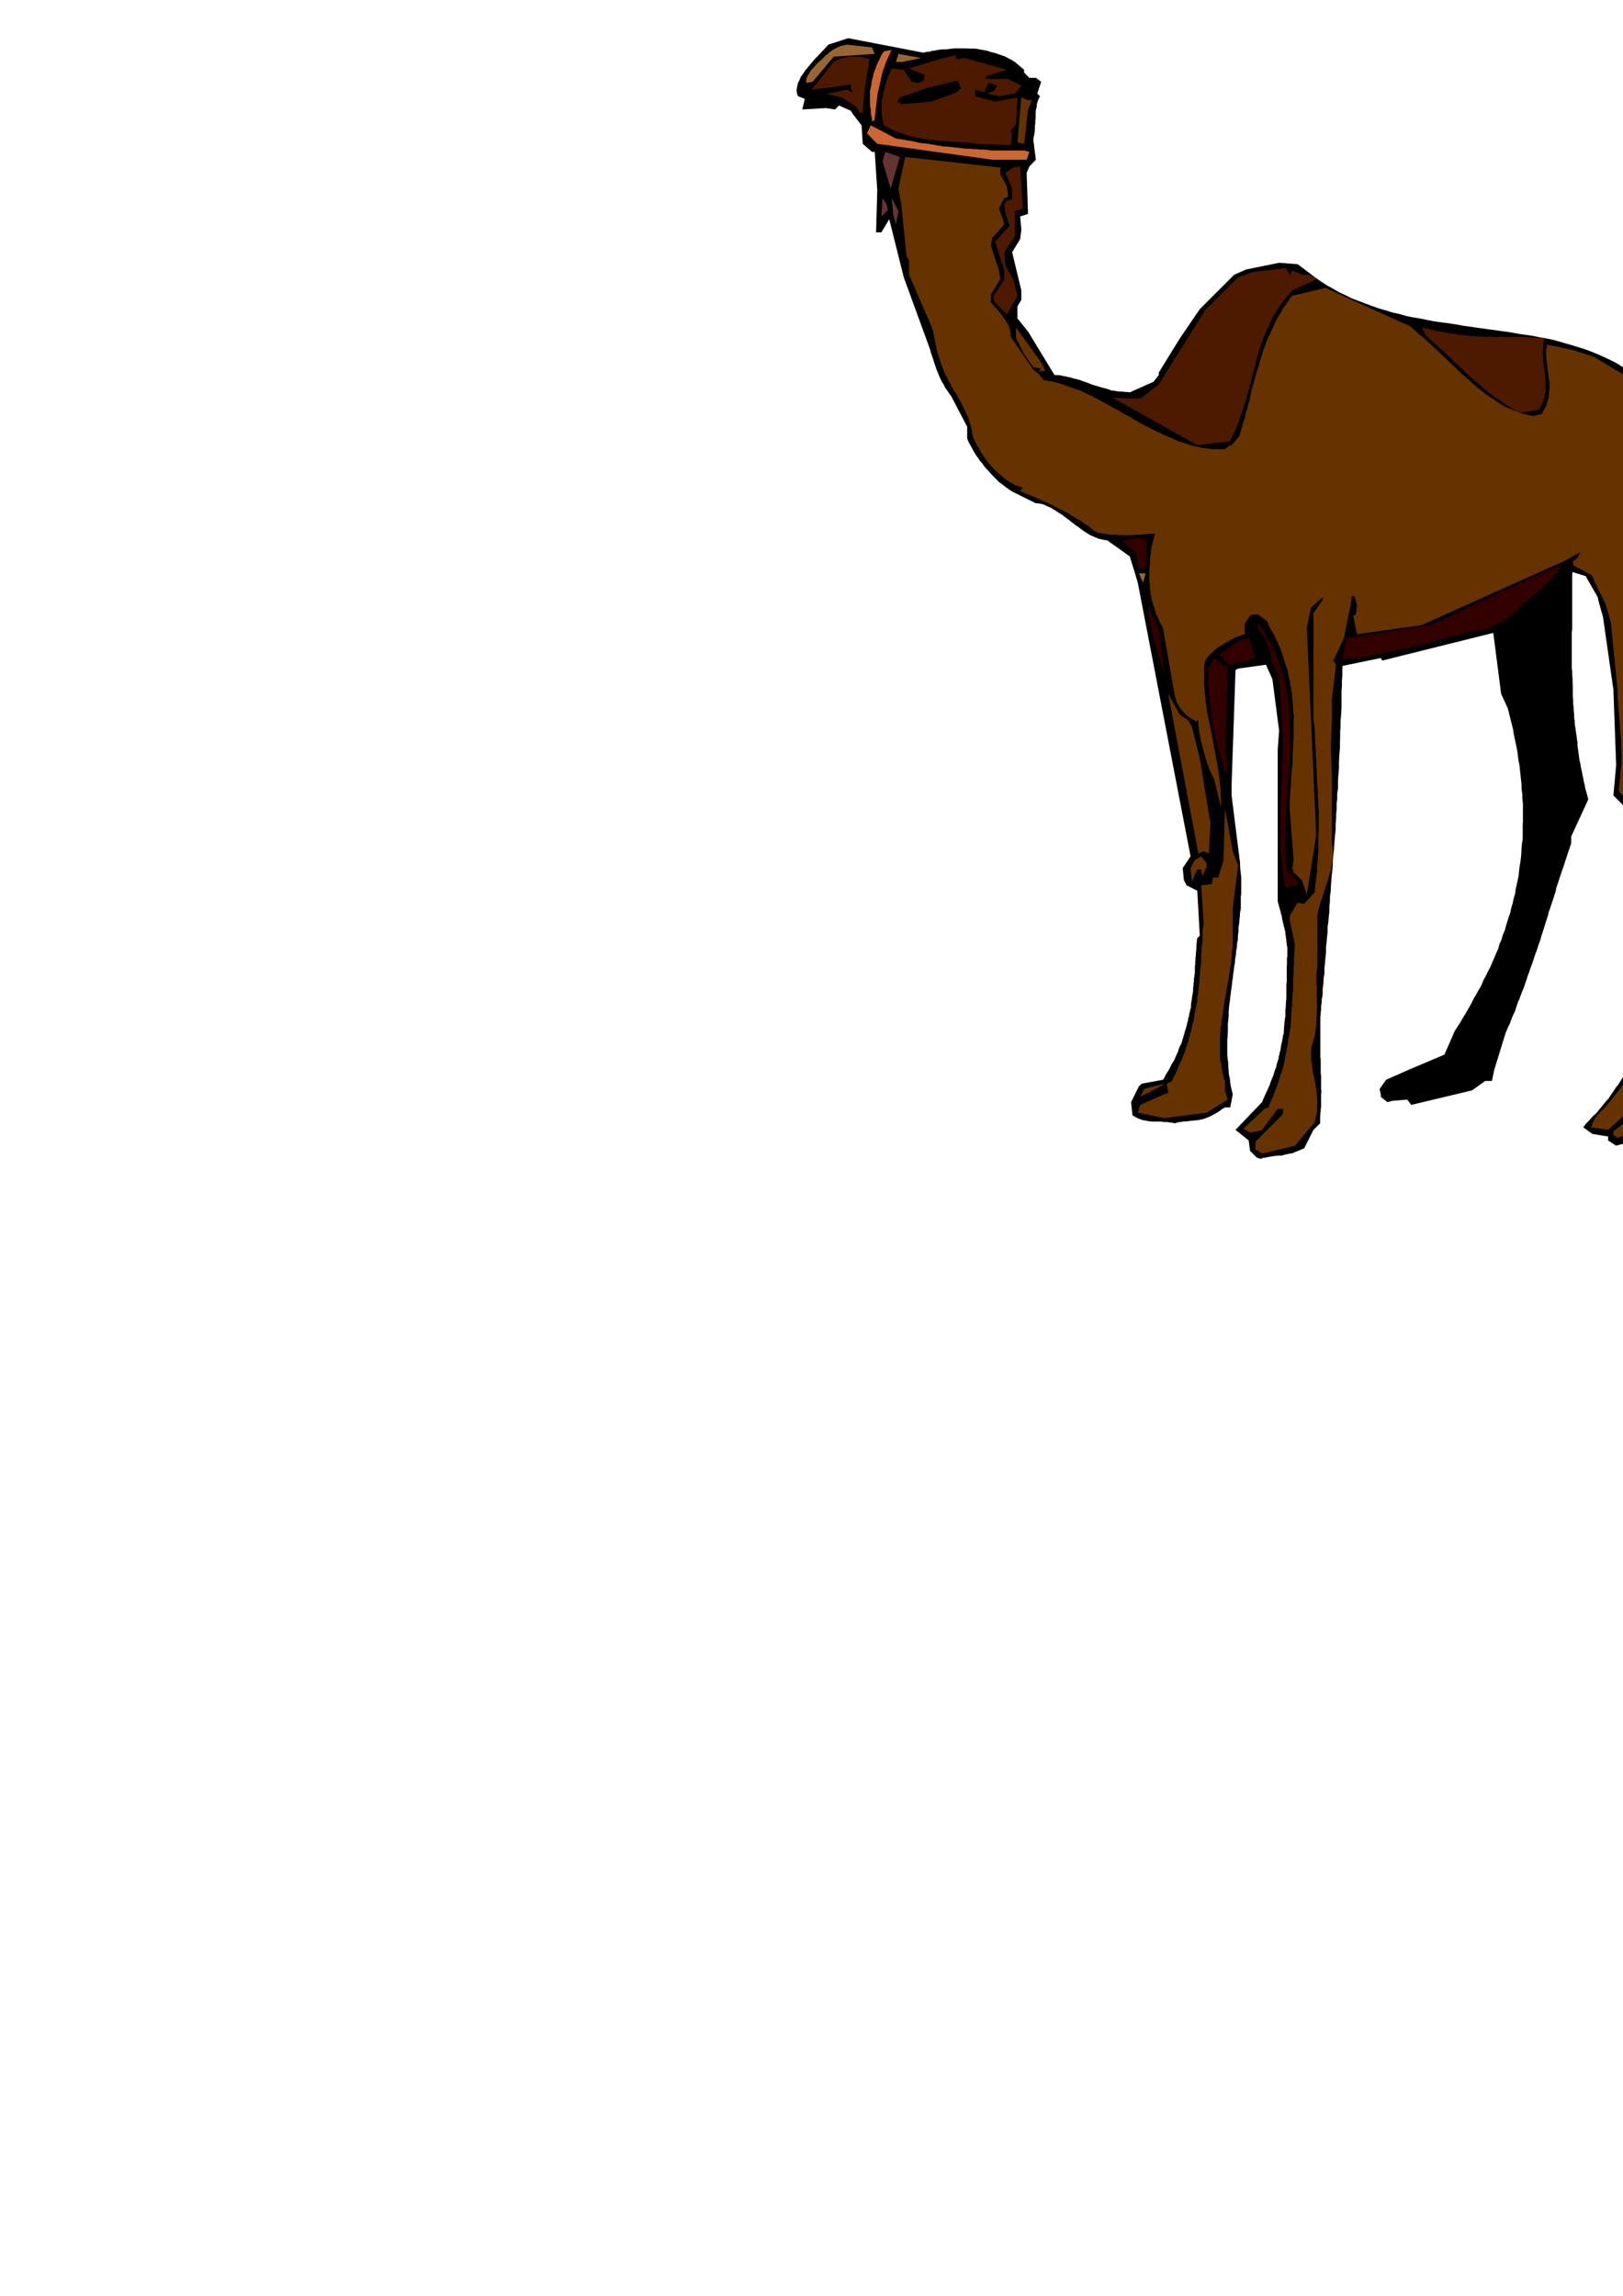 <?xml version="1.0" encoding="utf-8"?>
<!-- Created by UniConvertor 2.0rc4 (https://sk1project.net/) -->
<svg xmlns="http://www.w3.org/2000/svg" height="841.89pt" viewBox="0 0 595.276 841.89" width="595.276pt" version="1.1" xmlns:xlink="http://www.w3.org/1999/xlink" id="1cfc71b0-f60f-11ea-bd72-dcc15c148e23">

<g>
	<path style="fill:#000000;" d="M 460.934,424.473 L 458.486,422.025 457.982,418.209 453.158,414.321 462.878,404.169 463.238,403.305 463.598,402.513 463.958,401.649 464.318,400.929 464.678,400.065 465.038,399.345 465.398,398.481 465.758,397.761 465.974,396.897 466.334,396.033 466.622,395.313 466.982,394.593 467.198,393.729 467.486,392.937 467.702,392.145 468.062,391.425 468.206,390.633 468.422,389.769 468.638,389.049 468.926,388.329 468.998,387.465 469.286,386.601 469.358,385.881 469.646,385.161 469.718,384.297 469.862,383.577 470.006,382.713 470.222,381.993 470.366,381.129 470.51,380.409 470.582,379.689 470.87,378.969 470.87,378.105 470.942,377.241 470.942,376.449 471.086,375.729 471.086,374.865 471.23,374.145 471.302,373.425 471.446,372.705 471.446,371.841 471.446,370.977 471.446,370.113 471.59,369.393 471.59,368.529 471.662,367.809 471.662,367.089 471.806,366.369 471.806,365.505 471.806,364.641 471.806,363.849 471.806,363.129 471.806,362.265 471.806,361.545 471.806,360.825 471.95,360.033 471.95,359.241 471.95,358.377 471.95,357.513 471.95,356.793 471.95,355.929 471.95,355.209 471.95,354.489 472.022,353.769 472.022,352.905 472.022,352.185 472.022,351.321 472.166,350.601 472.166,349.737 472.166,349.017 472.166,348.297 472.166,347.577 472.022,346.857 471.95,346.137 471.806,345.417 471.806,344.697 471.662,343.977 471.59,343.257 471.446,342.465 471.446,341.745 471.23,341.025 471.086,340.305 470.87,339.585 470.726,338.865 470.51,338.145 470.366,337.425 470.222,336.705 470.15,335.985 469.862,335.193 469.718,334.473 469.502,333.753 469.358,333.177 469.142,332.457 468.998,331.809 468.782,331.089 468.638,330.513 468.638,291.705 468.638,274.785 469.142,267.945 466.694,249.081 464.318,243.753 454.094,245.193 453.158,245.697 451.718,287.817 451.718,291.705 454.094,310.641 454.238,311.937 454.454,313.377 454.598,314.745 454.814,316.185 454.814,317.553 454.958,318.993 455.102,320.433 455.246,321.873 455.246,323.241 455.246,324.681 455.246,326.121 455.246,327.561 455.102,328.929 455.102,330.369 455.102,331.809 455.102,333.249 454.814,334.617 454.742,336.057 454.598,337.425 454.454,338.865 454.238,340.161 454.238,341.673 454.022,343.113 454.022,344.553 453.734,345.921 453.662,347.361 453.374,348.801 453.302,350.241 453.014,351.609 452.942,353.049 452.654,354.489 452.51,355.929 452.294,357.297 452.15,358.737 451.934,360.033 451.79,361.545 451.574,362.841 451.43,364.281 451.214,365.793 451.07,367.233 450.854,368.529 450.71,369.969 450.638,371.337 450.638,372.777 450.494,374.145 450.35,375.585 450.35,377.025 450.35,378.465 450.278,379.833 450.134,381.273 450.134,382.641 450.134,384.081 450.134,385.377 450.134,386.817 450.278,388.329 450.494,389.769 450.494,391.065 450.638,392.577 450.71,394.017 451.07,395.457 451.214,396.897 451.43,398.337 451.79,399.849 452.15,401.289 451.214,406.113 449.27,406.113 448.334,406.617 447.182,407.481 446.102,408.201 445.022,408.777 443.942,409.353 442.862,409.785 441.782,410.217 440.702,410.505 439.55,410.721 438.47,410.865 437.39,410.937 436.31,411.081 435.23,411.225 434.15,411.225 433.07,411.441 431.918,411.585 430.838,411.945 429.758,411.657 428.822,411.585 427.814,411.441 426.878,411.441 425.798,411.297 424.79,411.297 423.854,411.297 422.846,411.297 421.766,411.225 420.902,411.081 419.822,410.865 418.958,410.721 418.022,410.361 417.158,410.001 416.222,409.497 415.358,408.993 414.854,404.169 417.734,398.337 418.742,397.401 426.518,395.961 426.95,395.457 427.31,394.593 427.814,393.729 428.318,392.937 428.822,392.145 429.182,391.353 429.614,390.489 430.118,389.625 430.622,388.905 430.982,388.041 431.342,387.177 431.702,386.385 432.062,385.665 432.278,384.801 432.638,383.937 433.07,383.073 433.43,382.353 433.646,381.489 433.862,380.697 434.15,379.833 434.366,379.113 434.582,378.249 434.87,377.385 435.086,376.665 435.302,375.945 435.446,375.081 435.734,374.217 435.806,373.425 436.094,372.705 436.166,371.841 436.454,370.977 436.526,370.257 436.814,369.537 436.814,368.673 436.886,367.809 437.03,366.945 437.174,366.225 437.246,365.433 437.39,364.641 437.534,363.849 437.606,363.129 437.606,362.265 437.75,361.401 437.75,360.681 437.894,359.961 437.894,359.097 438.038,358.233 438.11,357.513 438.254,356.793 438.254,355.929 438.254,355.065 438.254,354.273 438.398,353.553 438.398,352.689 438.47,351.969 438.47,351.105 438.614,350.385 438.614,349.521 438.758,348.657 438.758,347.937 438.83,347.217 438.83,346.353 438.974,345.489 438.974,344.769 439.118,344.049 440.054,343.113 439.118,326.625 435.23,324.681 434.222,322.737 433.79,318.345 436.67,314.025 417.302,213.657 416.294,210.273 414.35,204.009 406.142,198.177 405.278,198.033 404.414,197.889 403.622,197.673 402.83,197.529 402.038,197.169 401.174,196.809 400.31,196.449 399.59,196.089 398.726,195.513 397.862,195.009 397.07,194.433 396.35,193.929 395.486,193.209 394.622,192.705 393.758,191.985 393.038,191.481 392.174,190.761 391.382,190.185 390.518,189.537 389.798,188.961 388.934,188.385 388.07,187.881 387.206,187.233 386.486,186.873 385.622,186.297 384.83,185.937 383.966,185.577 383.246,185.217 382.382,184.857 381.518,184.713 380.654,184.569 379.934,184.569 371.222,180.249 369.926,179.385 368.702,178.521 367.334,177.441 366.11,176.505 364.958,175.281 363.734,174.057 362.654,172.833 361.502,171.609 360.926,170.889 360.422,170.169 359.846,169.449 359.342,168.873 358.838,168.081 358.406,167.505 357.902,166.785 357.542,166.209 357.038,165.417 356.678,164.697 356.318,163.977 355.958,163.401 355.238,162.033 354.734,160.809 354.734,156.489 348.902,145.329 348.11,144.249 347.39,143.169 346.598,142.089 346.166,141.081 345.446,140.001 344.942,138.921 344.438,137.841 344.078,136.833 343.574,135.753 343.214,134.673 342.854,133.593 342.494,132.513 342.134,131.361 341.774,130.281 341.414,129.345 341.198,128.337 331.478,101.697 326.15,80.385 323.27,85.209 321.326,85.209 321.758,69.729 320.822,55.689 319.814,55.689 316.43,52.737 315.998,45.969 312.614,41.577 312.11,40.641 307.718,38.697 306.278,40.137 302.894,39.633 294.254,40.137 295.19,36.249 292.742,35.313 292.31,34.305 292.166,33.009 292.382,31.785 292.67,30.417 293.246,29.337 293.75,28.113 294.614,26.961 295.334,25.809 296.27,24.729 297.134,23.649 298.07,22.569 299.006,21.489 300.086,20.409 301.094,19.329 302.03,18.321 302.894,17.385 303.83,16.377 305.342,15.873 311.102,14.001 338.75,19.329 339.758,19.041 340.838,18.969 341.774,18.681 342.854,18.537 343.862,18.321 344.942,18.177 346.022,18.105 347.102,18.105 348.11,17.961 349.19,17.817 350.126,17.745 351.206,17.745 352.214,17.745 353.294,17.745 354.374,17.745 355.454,17.817 356.462,17.817 357.542,17.817 358.478,17.961 359.63,18.177 360.566,18.321 361.646,18.537 362.726,18.825 363.806,19.185 364.814,19.401 365.894,19.761 366.902,20.121 367.982,20.481 368.918,20.841 369.998,21.489 371.078,21.993 372.23,22.713 375.614,25.593 375.614,26.601 377.558,28.545 379.934,28.545 381.878,29.985 380.438,34.305 381.446,35.313 380.942,36.249 380.582,37.257 380.294,38.193 380.222,39.273 379.934,40.281 379.862,41.217 379.862,42.225 379.862,43.305 379.718,44.241 379.718,45.249 379.574,46.185 379.574,47.265 379.502,48.273 379.358,49.209 379.142,50.217 378.998,51.297 379.934,58.569 377.558,61.017 376.55,63.393 377.054,78.441 374.174,79.377 374.606,84.273 374.174,87.657 371.222,92.481 374.606,106.521 374.606,109.977 373.166,112.353 373.166,116.745 377.054,121.569 386.774,137.553 387.494,137.553 388.43,137.553 389.15,137.697 390.158,137.913 390.95,138.057 391.814,138.273 392.678,138.417 393.686,138.777 394.406,138.921 395.342,139.137 396.206,139.425 397.142,139.785 397.862,140.001 398.87,140.361 399.734,140.721 400.67,141.081 401.39,141.297 402.398,141.585 403.118,141.801 404.054,142.089 404.918,142.305 405.782,142.521 406.646,142.809 407.582,143.169 408.302,143.241 409.31,143.385 410.03,143.529 410.966,143.601 411.686,143.601 412.694,143.745 413.414,143.745 414.35,143.889 423.062,140.001 425.006,137.553 425.006,136.617 432.782,124.017 440.054,113.361 452.654,100.761 457.046,98.817 469.142,96.369 475.91,96.873 477.854,98.313 479.942,99.897 482.102,101.553 484.262,103.065 486.566,104.577 488.798,105.801 491.174,107.169 493.478,108.249 495.926,109.473 498.23,110.337 500.678,111.273 503.054,112.137 505.646,113.073 508.166,113.793 510.686,114.585 513.278,115.161 515.798,115.881 518.318,116.385 520.91,116.817 523.43,117.321 525.95,117.825 528.542,118.185 531.206,118.545 533.726,118.905 536.39,119.409 538.982,119.769 541.502,120.129 544.022,120.489 546.686,120.849 549.278,121.209 551.942,121.569 554.462,121.929 557.126,122.433 559.574,122.793 562.094,123.153 564.542,123.657 567.062,124.089 569.51,124.593 571.886,125.241 574.334,125.961 576.854,126.681 579.158,127.401 581.462,128.121 583.766,128.985 586.07,129.921 588.302,130.929 590.606,132.009 592.766,133.089 595.07,134.529 597.086,135.753 599.174,137.193 601.118,138.633 603.206,140.361 605.15,141.945 607.022,143.889 608.894,145.689 610.838,147.849 612.494,149.937 614.222,152.241 615.806,154.689 617.462,157.353 618.902,159.873 620.414,162.753 621.854,165.777 623.294,169.089 624.23,174.921 628.118,179.745 632.51,187.017 633.014,188.457 634.958,190.905 640.718,198.681 651.374,201.057 654.83,208.329 656.774,219.993 648.998,218.049 647.99,217.401 647.198,216.825 646.406,216.105 645.83,215.529 645.11,214.737 644.534,214.017 643.886,213.297 643.526,212.577 643.022,211.713 642.59,210.921 642.23,210.129 641.942,209.409 641.582,208.617 641.222,207.825 641.006,207.105 640.718,206.385 640.286,204.945 639.566,204.441 638.774,204.081 638.198,203.649 637.694,203.289 636.47,202.281 635.534,201.417 634.454,200.337 633.59,199.257 632.726,198.177 632.006,197.097 631.142,195.873 630.422,194.649 629.702,193.425 628.982,192.201 628.118,191.049 627.326,189.825 626.462,188.601 625.742,187.521 623.294,184.137 620.846,218.049 619.91,227.769 620.846,232.089 619.91,235.977 619.622,238.641 619.55,241.449 619.406,244.185 619.406,246.993 619.262,249.657 619.262,252.609 619.262,255.273 619.262,258.153 619.19,260.817 619.19,263.625 619.19,266.361 619.19,269.169 619.19,271.833 619.19,274.785 619.19,277.449 619.262,280.329 619.262,282.993 619.262,285.801 619.262,288.537 619.262,291.345 619.262,294.153 619.262,296.961 619.262,299.697 619.406,302.649 619.406,305.313 619.406,308.049 619.406,310.857 619.55,313.665 619.55,316.473 619.55,319.209 619.55,322.017 619.622,324.897 619.55,327.561 619.55,330.369 619.55,333.177 619.55,336.057 619.406,338.721 619.406,341.529 619.406,344.337 619.406,347.217 619.262,349.881 619.19,352.761 619.046,355.497 618.902,358.377 618.83,361.185 618.686,363.921 618.542,366.729 618.47,369.609 618.182,372.273 617.966,375.081 617.75,377.889 617.606,380.769 617.246,383.433 617.102,386.241 616.742,389.049 616.598,391.929 616.238,394.593 615.878,397.545 615.518,400.209 615.158,403.089 614.654,405.897 614.294,408.633 613.934,411.441 613.574,414.321 612.134,415.833 594.206,419.721 592.766,420.153 589.814,418.209 589.814,416.769 584.054,415.833 580.67,413.385 581.822,411.945 583.046,410.721 584.27,409.281 585.638,408.057 586.718,406.689 587.798,405.393 588.878,404.025 589.958,402.873 590.822,401.505 591.758,400.209 592.622,398.841 593.63,397.617 594.422,396.321 595.286,394.953 596.006,393.657 596.87,392.433 597.446,390.993 598.238,389.769 598.814,388.329 599.39,387.105 599.894,385.737 600.398,384.441 600.902,383.073 601.478,381.849 601.838,380.409 602.342,379.185 602.702,377.745 603.062,376.521 603.278,375.225 603.638,373.857 603.998,372.561 604.358,371.337 604.502,369.897 604.718,368.529 604.862,367.233 605.15,365.865 605.15,364.425 605.366,363.201 605.366,361.761 605.582,360.537 605.582,359.097 605.582,357.729 605.582,356.433 605.582,355.209 605.51,353.769 605.51,352.401 605.51,351.105 605.51,349.881 605.222,348.441 605.15,347.073 605.006,345.777 604.862,344.553 604.646,343.113 604.502,341.745 604.358,340.449 604.286,339.225 603.998,337.785 603.782,336.417 603.566,335.121 603.422,333.897 603.062,332.457 602.918,331.089 602.558,329.793 602.414,328.569 602.054,327.201 601.694,326.049 601.334,324.681 601.262,323.601 600.902,322.377 600.758,321.153 600.614,319.929 600.614,318.849 600.542,317.625 600.398,316.545 600.398,315.321 600.542,314.241 600.542,313.017 600.614,311.937 600.758,310.713 600.974,309.633 599.03,298.977 591.758,291.705 592.766,280.545 591.758,252.969 587.942,226.257 586.43,220.929 585.998,218.985 582.11,212.217 581.606,211.281 576.782,209.769 576.638,210.993 576.638,212.361 576.638,213.585 576.638,215.025 576.638,216.249 576.638,217.545 576.638,218.769 576.638,220.209 576.638,221.433 576.638,222.801 576.638,224.097 576.638,225.465 576.638,226.617 576.638,228.129 576.638,229.281 576.638,230.793 576.494,231.945 576.494,233.313 576.494,234.537 576.494,235.833 576.494,237.057 576.494,238.497 576.494,239.721 576.494,241.161 576.494,242.385 576.494,243.753 576.494,244.977 576.638,246.273 576.638,247.497 576.782,248.937 576.782,250.161 576.854,251.601 576.854,252.825 576.854,254.121 576.854,255.345 576.998,256.713 576.998,257.937 577.142,259.233 577.214,260.601 577.358,261.897 577.358,263.121 577.574,264.417 577.574,265.641 577.862,267.153 578.006,268.305 578.222,269.673 578.366,270.897 578.582,272.337 578.582,273.561 578.798,274.857 578.942,276.081 579.158,277.521 579.302,278.745 579.662,280.113 579.806,281.265 580.166,282.777 580.382,283.929 580.67,285.297 580.886,286.521 581.246,287.961 581.462,289.185 581.822,290.481 582.182,291.705 582.542,293.145 576.278,306.753 576.278,309.201 575.918,310.281 575.558,311.361 575.198,312.441 574.838,313.521 574.478,314.601 574.118,315.681 573.758,316.833 573.398,317.985 572.966,319.137 572.606,320.217 572.246,321.297 571.886,322.377 571.526,323.457 571.166,324.537 570.806,325.617 570.59,326.841 570.23,327.921 569.87,329.073 569.51,330.153 569.15,331.233 568.79,332.313 568.43,333.393 567.998,334.473 567.782,335.697 567.422,336.777 567.062,337.857 566.702,339.009 566.342,340.161 565.982,341.313 565.622,342.393 565.262,343.473 564.974,344.697 564.542,345.777 564.182,346.857 563.822,347.937 563.462,349.017 563.03,350.097 562.67,351.249 562.31,352.329 561.95,353.409 561.518,354.489 561.158,355.569 560.798,356.649 560.366,357.729 560.006,358.881 559.646,359.961 559.286,361.041 558.926,362.121 558.494,363.129 558.062,364.209 557.63,365.289 557.27,366.369 556.766,367.449 556.406,368.529 556.046,369.609 555.686,370.761 555.182,371.841 554.678,372.921 554.246,374.001 553.886,375.081 553.382,376.161 552.878,377.241 552.374,378.393 552.014,379.473 548.126,392.073 547.19,396.393 544.742,396.393 539.918,399.849 517.598,405.177 516.158,403.233 510.83,403.665 508.886,404.169 506.438,402.225 506.438,401.289 506.006,399.345 508.382,395.961 517.166,392.073 526.382,388.185 529.766,386.745 533.582,378.033 535.526,375.081 536.534,373.281 537.614,371.553 538.55,369.897 539.558,368.169 540.422,366.369 541.358,364.785 542.366,362.985 543.302,361.401 544.022,359.601 544.886,358.017 545.75,356.217 546.614,354.633 547.334,352.905 548.054,351.249 548.774,349.521 549.494,347.937 549.998,346.137 550.718,344.553 551.222,342.753 551.942,341.169 552.374,339.441 552.878,337.857 553.382,336.201 553.958,334.617 554.318,332.817 554.822,331.233 555.182,329.433 555.686,327.849 555.902,326.121 556.262,324.537 556.622,322.881 556.982,321.297 557.126,319.497 557.342,317.913 557.63,316.041 557.846,314.529 557.99,312.801 558.062,311.073 558.206,309.417 558.494,307.833 558.494,306.033 558.494,304.449 558.494,302.721 558.566,301.137 558.566,299.337 558.566,297.753 558.566,296.097 558.566,294.513 558.35,292.713 558.35,291.129 558.062,289.329 558.062,287.745 557.846,285.873 557.702,284.361 557.486,282.489 557.342,280.905 556.982,279.105 556.766,277.521 556.55,275.721 556.262,274.137 555.902,272.481 555.542,270.753 555.182,269.025 554.966,267.513 553.022,259.737 550.574,254.409 547.694,232.089 506.942,242.241 506.438,241.305 492.398,244.185 492.326,246.057 492.326,247.857 492.182,249.657 492.182,251.601 492.038,253.401 492.038,255.345 492.038,257.217 492.038,259.089 491.966,260.961 491.822,262.761 491.678,264.561 491.678,266.505 491.534,268.305 491.534,270.249 491.462,272.193 491.462,274.137 491.318,275.937 491.174,277.809 491.102,279.753 491.102,281.625 490.958,283.497 490.814,285.297 490.742,287.241 490.742,289.185 490.454,290.985 490.454,292.929 490.238,294.729 490.238,296.673 490.094,298.473 490.022,300.417 489.878,302.361 489.878,304.305 489.662,306.105 489.518,307.977 489.374,309.921 489.23,311.865 489.014,313.665 488.87,315.465 488.798,317.409 488.654,319.353 488.438,321.153 488.294,322.953 488.15,324.897 488.078,326.841 487.79,328.713 487.79,330.513 487.574,332.457 487.574,334.401 487.358,336.201 487.214,338.001 486.926,339.945 486.926,341.889 486.71,343.689 486.566,345.489 486.35,347.433 486.35,349.377 486.134,351.249 485.99,353.049 485.774,354.993 485.774,356.937 485.486,358.737 485.414,360.537 485.126,362.481 485.126,364.425 485.054,365.145 484.91,365.865 484.766,366.585 484.766,367.449 484.694,368.169 484.55,368.889 484.55,369.609 484.55,370.473 484.406,371.193 484.406,371.913 484.262,372.705 484.262,373.497 484.262,374.217 484.262,374.937 484.262,375.729 484.262,376.521 484.262,377.241 484.262,378.033 484.262,378.753 484.262,379.473 484.262,380.193 484.262,380.913 484.262,381.633 484.262,382.497 484.262,383.217 484.262,383.937 484.262,384.657 484.262,385.521 484.262,386.241 484.262,386.961 484.262,387.681 484.406,388.545 484.406,389.265 484.406,389.985 484.406,390.705 484.406,391.425 484.406,392.145 484.406,392.937 484.406,393.657 484.55,394.377 484.55,395.097 484.55,395.817 484.55,396.537 484.55,397.257 484.55,397.977 484.55,398.697 484.55,399.417 484.694,400.209 484.55,400.929 484.55,401.649 484.55,402.369 484.55,403.089 484.55,403.809 484.55,404.529 484.55,405.249 484.55,405.969 484.406,406.689 484.406,407.481 484.262,408.201 484.262,408.921 484.19,409.641 484.19,410.361 484.19,411.081 484.19,411.945 481.742,414.321 478.358,421.089 477.278,421.521 476.198,422.025 475.118,422.385 474.11,422.889 473.03,423.033 472.022,423.249 471.086,423.465 470.15,423.753 468.998,423.753 468.206,423.825 467.054,423.969 466.262,424.113 465.182,424.257 464.318,424.473 463.238,424.617 462.374,424.977 460.934,424.473 Z" />
	<path style="fill:#663300;" d="M 461.366,422.025 L 460.43,421.521 460.43,420.657 460.43,418.713 470.582,408.561 470.582,406.617 468.638,406.617 462.878,414.321 461.366,414.825 458.486,415.329 456.038,413.889 463.814,406.617 465.254,406.113 465.614,405.033 465.974,404.169 466.334,403.233 466.838,402.369 467.198,401.289 467.558,400.425 467.918,399.417 468.278,398.625 468.566,397.617 468.926,396.681 469.142,395.673 469.502,394.881 469.718,393.873 470.15,393.009 470.366,392.073 470.726,391.209 470.87,390.129 471.086,389.265 471.23,388.329 471.446,387.465 471.59,386.457 471.806,385.665 471.95,384.657 472.166,383.793 472.31,382.713 472.454,381.849 472.526,380.913 472.814,380.049 472.886,379.113 473.03,378.249 473.174,377.241 473.39,376.449 473.39,375.369 473.534,374.505 473.534,373.497 473.606,372.705 473.606,371.553 473.75,370.761 473.75,369.753 473.894,368.889 473.894,367.953 473.966,366.945 473.966,366.009 474.11,365.145 474.11,364.209 474.254,363.345 474.254,362.337 474.326,361.545 474.326,360.465 474.326,359.601 474.326,358.593 474.47,357.729 474.47,356.649 474.47,355.857 474.47,354.849 474.614,353.985 474.614,352.905 474.614,352.041 474.614,351.105 474.758,350.241 474.758,349.161 474.83,348.297 474.83,347.361 474.974,346.497 473.03,337.281 473.03,335.841 475.91,331.017 478.358,331.449 482.246,327.129 482.246,326.049 482.39,325.185 482.462,324.177 482.606,323.313 482.75,322.233 482.822,321.441 482.966,320.433 483.11,319.569 483.11,318.633 483.11,317.625 483.182,316.689 483.326,315.825 483.326,314.889 483.326,314.025 483.47,313.017 483.542,312.225 483.542,311.073 483.542,310.281 483.542,309.273 483.542,308.409 483.542,307.329 483.542,306.537 483.542,305.529 483.686,304.665 483.686,303.729 483.686,302.721 483.686,301.785 483.686,300.921 483.686,299.985 483.686,299.121 483.686,298.113 483.686,297.321 483.542,296.169 483.542,295.377 483.47,294.369 483.47,293.505 483.326,292.425 483.326,291.633 483.326,290.625 483.326,289.761 483.182,288.825 483.182,287.817 483.11,286.881 483.11,286.017 482.966,285.081 482.966,284.217 482.966,283.209 482.966,282.417 482.822,281.265 482.822,280.473 482.75,279.465 482.75,278.601 482.606,277.521 482.606,276.657 482.606,275.721 482.606,274.857 482.462,273.921 482.462,272.913 482.39,271.977 482.39,271.113 482.246,270.177 482.246,269.313 482.246,268.305 482.246,267.513 481.742,264.057 481.742,224.817 485.126,219.993 485.126,218.985 480.806,222.873 479.294,230.145 482.75,306.249 479.294,328.065 477.854,323.745 477.422,322.737 474.47,319.857 473.966,318.345 474.47,315.465 473.03,296.601 473.03,295.449 473.03,294.369 473.03,293.289 473.174,292.209 473.174,291.129 473.246,290.049 473.39,288.897 473.534,287.961 473.534,286.881 473.534,285.801 473.606,284.721 473.75,283.713 473.75,282.633 473.894,281.625 473.966,280.545 474.11,279.609 474.11,278.529 474.11,277.449 474.11,276.297 474.254,275.361 474.254,274.281 474.326,273.273 474.326,272.193 474.47,271.257 474.47,270.177 474.47,269.025 474.47,267.945 474.47,267.009 474.47,265.929 474.47,264.921 474.47,263.841 474.614,262.905 474.47,261.753 474.326,260.673 474.254,259.593 474.254,258.657 474.11,257.577 473.966,256.425 473.894,255.345 473.894,254.409 473.606,253.329 473.534,252.249 473.246,251.097 473.174,250.161 472.886,249.081 472.67,248.073 472.454,246.993 472.31,246.057 471.95,244.977 471.59,243.825 471.23,242.745 470.942,241.809 470.582,240.729 470.222,239.577 469.862,238.497 469.502,237.561 468.926,236.481 468.566,235.401 467.918,234.249 467.558,233.313 466.982,232.233 466.334,231.225 465.758,230.145 465.254,229.209 464.75,227.769 461.366,225.321 459.422,225.321 458.486,225.825 456.542,228.705 456.542,232.593 453.662,233.529 452.798,233.889 451.934,234.393 451.214,234.753 450.494,235.257 449.774,235.617 449.054,235.977 448.334,236.481 447.542,236.913 446.822,237.273 446.102,237.921 445.382,238.425 444.806,239.145 444.086,239.721 443.366,240.441 442.574,241.305 441.998,242.241 441.854,243.033 441.782,243.825 441.638,244.689 441.638,245.697 441.638,246.417 441.638,247.209 441.638,248.073 441.638,249.081 441.638,249.801 441.638,250.737 441.638,251.457 441.782,252.465 441.782,253.329 441.854,254.121 441.998,254.985 442.142,255.993 442.142,256.713 442.214,257.577 442.358,258.369 442.502,259.233 442.574,260.097 442.718,260.961 442.862,261.753 443.078,262.761 443.222,263.481 443.438,264.345 443.582,265.209 443.798,266.001 443.942,266.865 444.158,267.729 444.302,268.593 444.518,269.529 444.518,270.249 444.806,271.113 444.878,271.977 445.166,272.841 445.166,273.561 445.382,274.425 445.526,275.217 445.742,276.225 445.886,276.945 446.03,277.809 446.102,278.601 446.39,279.465 446.462,280.185 446.606,281.049 446.75,281.913 446.966,282.849 446.966,283.569 447.11,284.433 447.182,285.297 447.326,286.161 447.326,286.881 447.47,287.745 447.542,288.537 447.686,289.401 447.686,290.121 447.686,290.985 447.686,291.849 447.83,292.713 447.83,293.433 447.83,294.369 447.83,295.089 447.83,296.097 445.382,285.873 445.022,285.153 444.662,284.433 444.302,283.713 444.086,283.137 443.726,282.417 443.438,281.769 443.222,281.049 443.078,280.473 442.718,279.753 442.502,278.961 442.214,278.385 442.142,277.809 441.854,277.089 441.782,276.297 441.494,275.721 441.422,275.145 441.134,274.425 441.062,273.633 440.774,272.913 440.702,272.337 440.414,271.617 440.342,270.969 440.198,270.249 440.198,269.673 439.91,268.953 439.838,268.233 439.694,267.513 439.694,266.865 439.55,266.145 439.55,265.425 439.55,264.705 439.55,264.057 438.614,264.561 437.75,263.985 436.886,263.481 436.166,262.977 435.59,262.545 434.222,261.321 433.286,260.097 432.638,259.377 432.278,258.729 431.918,258.009 431.558,257.433 431.126,256.065 430.838,254.913 426.518,230.145 425.87,229.065 425.366,228.201 424.934,227.121 424.574,226.257 424.07,225.321 423.71,224.313 423.494,223.377 423.206,222.513 422.846,221.433 422.63,220.569 422.342,219.489 422.27,218.625 421.982,217.689 421.91,216.681 421.766,215.745 421.766,214.881 421.622,213.801 421.55,212.937 421.55,211.857 421.55,210.993 421.55,210.057 421.55,209.049 421.622,208.113 421.766,207.249 421.766,206.169 421.766,205.305 421.91,204.225 421.982,203.361 422.126,202.425 422.27,201.417 422.342,200.481 422.63,199.617 423.566,195.729 422.846,195.729 422.126,195.729 421.406,195.729 420.83,195.873 420.038,195.873 419.462,196.017 418.742,196.017 418.094,196.089 417.374,196.089 416.798,196.089 416.078,196.089 415.43,196.233 414.134,196.233 412.91,196.377 412.19,196.233 411.47,196.233 410.894,196.233 410.246,196.233 409.526,196.089 408.806,196.089 408.158,196.089 407.582,196.089 406.862,196.017 406.142,195.873 405.494,195.729 404.918,195.729 404.198,195.585 403.478,195.513 402.83,195.369 402.254,195.225 401.174,194.505 400.31,193.785 399.374,193.065 398.51,192.489 397.502,191.769 396.71,191.265 395.702,190.617 394.838,190.185 393.902,189.537 393.038,189.105 392.174,188.457 391.382,187.953 390.374,187.521 389.654,187.017 388.646,186.657 387.926,186.297 386.99,185.793 386.126,185.289 385.262,184.929 384.542,184.569 383.606,184.137 382.742,183.777 381.878,183.417 381.158,182.985 380.222,182.625 379.358,182.265 378.494,181.905 377.63,181.545 376.694,181.185 375.83,180.825 374.966,180.465 374.174,180.249 375.11,178.809 374.246,178.521 373.526,178.305 372.806,178.017 372.086,177.801 371.366,177.297 370.646,176.937 369.926,176.505 369.278,176.145 368.558,175.497 367.838,174.921 367.118,174.273 366.398,173.841 365.03,172.473 363.806,171.249 363.086,170.385 362.51,169.665 361.934,168.945 361.43,168.225 360.782,167.361 360.35,166.641 359.846,165.921 359.486,165.201 358.982,164.337 358.478,163.617 358.118,162.897 357.758,162.177 357.398,161.457 357.038,160.737 356.822,160.017 356.678,159.369 356.534,158.505 356.462,157.785 356.174,156.993 356.102,156.201 355.814,155.481 355.598,154.761 355.382,154.041 355.238,153.321 354.878,152.601 354.518,151.881 354.158,151.161 353.87,150.441 353.51,149.721 353.15,149.001 352.79,148.209 352.43,147.489 351.998,146.697 351.494,145.905 351.134,145.185 350.774,144.465 350.27,143.745 349.766,143.025 349.406,142.305 349.046,141.585 348.542,140.721 348.11,140.001 347.75,139.281 347.39,138.561 347.03,137.841 346.598,137.121 346.238,136.329 346.022,135.609 345.086,133.233 343.574,128.337 342.134,121.065 341.198,118.689 333.422,100.761 333.422,99.753 333.422,95.433 332.486,93.921 330.542,74.553 329.534,69.225 331.982,57.561 366.902,61.449 366.902,63.897 369.278,68.289 369.782,72.105 368.342,72.609 366.398,76.497 367.838,80.385 368.342,82.329 364.454,86.649 363.95,87.153 363.446,90.105 366.398,99.249 366.902,102.201 363.446,108.033 363.446,110.913 364.094,111.633 364.814,112.497 365.534,113.217 366.254,114.081 366.902,114.801 367.478,115.665 368.054,116.385 368.702,117.249 369.062,117.969 369.566,118.689 369.926,119.409 370.286,120.273 370.358,120.993 370.646,121.785 370.646,122.649 370.718,123.513 378.998,135.609 380.942,137.121 382.886,139.497 383.822,139.497 384.83,139.785 385.91,139.857 386.99,140.217 387.926,140.361 388.934,140.721 390.014,141.081 391.094,141.441 392.102,141.801 393.182,142.161 394.118,142.521 395.198,142.881 396.206,143.241 397.286,143.745 398.366,144.249 399.446,144.825 400.454,145.185 401.39,145.833 402.47,146.265 403.622,146.913 404.558,147.417 405.494,147.993 406.646,148.497 407.726,149.217 408.662,149.721 409.742,150.297 410.75,150.801 411.83,151.521 412.766,152.025 413.918,152.601 414.998,153.177 416.078,153.969 417.014,154.401 418.022,155.049 418.958,155.481 420.038,156.129 421.046,156.633 422.126,157.209 423.206,157.713 424.286,158.289 425.294,158.649 426.23,159.153 427.238,159.657 428.318,160.089 429.254,160.449 430.334,160.953 431.486,161.457 432.566,161.961 433.502,162.177 434.582,162.537 435.59,162.897 436.67,163.257 437.606,163.473 438.758,163.761 439.838,163.977 440.918,164.265 441.854,164.337 443.006,164.481 443.942,164.625 445.022,164.697 446.03,164.697 447.11,164.697 448.19,164.697 449.27,164.697 451.214,163.257 451.718,163.257 454.598,159.873 454.742,159.009 455.102,158.145 455.246,157.353 455.606,156.633 455.678,155.769 456.038,154.905 456.182,154.185 456.542,153.465 456.686,152.601 456.902,151.737 457.046,150.873 457.406,150.153 457.55,149.361 457.766,148.497 457.91,147.777 458.27,147.057 458.342,146.193 458.63,145.329 458.702,144.465 458.99,143.745 459.062,142.881 459.35,142.089 459.566,141.297 459.782,140.577 459.926,139.785 460.214,138.921 460.43,138.057 460.646,137.337 460.934,136.473 461.15,135.609 461.366,134.889 461.726,134.169 461.87,133.305 462.086,132.513 462.374,131.649 462.59,130.929 462.878,130.065 463.094,129.201 463.31,128.337 463.67,127.617 463.958,126.753 464.318,125.961 464.534,125.097 464.894,124.377 465.254,123.513 465.614,122.793 465.974,121.929 466.334,121.209 466.694,120.345 467.054,119.553 467.486,118.689 467.846,117.969 468.206,117.105 468.638,116.385 469.142,115.521 469.718,114.801 470.15,113.937 470.582,113.073 471.086,112.353 471.662,111.633 472.166,110.769 472.814,109.977 473.246,109.185 473.966,108.465 486.134,105.585 517.166,119.625 517.886,120.273 518.606,120.849 519.326,121.425 520.046,122.217 520.766,122.793 521.486,123.369 522.206,124.017 523.07,124.737 523.646,125.313 524.438,125.961 525.158,126.681 525.878,127.401 526.598,127.977 527.318,128.625 528.038,129.345 528.758,130.065 529.406,130.641 530.126,131.289 530.702,131.865 531.422,132.585 532.07,133.233 532.79,133.953 533.51,134.529 534.23,135.249 534.806,135.897 535.526,136.473 536.174,137.121 536.894,137.697 537.47,138.273 538.19,138.921 538.982,139.497 539.702,140.217 540.854,141.297 542.222,142.449 542.798,142.881 543.59,143.529 544.31,143.961 545.03,144.609 545.606,144.969 546.326,145.473 546.974,145.905 547.694,146.409 548.27,146.769 548.99,147.273 549.71,147.777 550.43,148.209 551.078,148.569 551.798,149.001 552.518,149.361 553.238,149.721 553.958,149.937 554.678,150.297 555.398,150.513 556.19,150.873 556.91,151.161 557.63,151.377 558.35,151.665 559.07,151.881 559.79,152.025 560.654,152.241 561.374,152.385 562.238,152.601 564.182,152.097 565.622,151.665 565.982,150.873 566.342,150.153 566.702,149.433 567.206,148.713 567.278,147.993 567.566,147.273 567.782,146.553 567.998,145.833 567.998,145.113 568.142,144.393 568.142,143.601 568.286,142.881 568.286,142.161 568.286,141.441 568.286,140.721 568.286,140.001 568.142,139.281 567.998,138.561 567.926,137.841 567.926,137.121 567.782,136.329 567.638,135.609 567.566,134.889 567.566,134.169 567.422,133.449 567.278,132.729 567.206,132.009 567.206,131.289 567.062,130.569 567.062,129.849 567.062,129.057 567.062,128.337 567.566,126.393 576.782,128.337 584.486,130.785 606.302,143.889 607.814,145.833 608.39,146.553 608.966,147.417 609.614,148.209 610.19,149.073 610.694,149.793 611.27,150.657 611.774,151.521 612.422,152.385 612.782,153.105 613.214,153.969 613.574,154.761 614.078,155.625 614.438,156.345 614.798,157.209 615.158,158.073 615.518,158.937 615.806,159.657 616.022,160.449 616.238,161.313 616.526,162.177 616.598,162.897 616.886,163.761 616.958,164.625 617.246,165.561 617.39,166.281 617.462,167.145 617.606,168.009 617.75,168.873 617.75,169.593 617.822,170.385 617.822,171.249 617.966,172.257 617.822,172.977 617.822,173.841 617.822,174.633 617.822,175.497 617.75,176.217 617.75,177.225 617.75,177.945 617.75,178.881 617.462,179.601 617.462,180.465 617.246,181.329 617.246,182.265 616.958,182.985 616.958,183.849 616.742,184.713 616.742,185.649 616.526,186.441 616.382,187.233 616.166,188.097 616.022,188.961 615.806,189.681 615.662,190.617 615.518,191.409 615.446,192.345 615.158,193.065 615.086,193.929 614.798,194.793 614.654,195.729 614.438,196.449 614.294,197.313 614.222,198.177 614.078,199.113 613.934,200.337 613.934,201.705 613.862,202.857 613.862,204.225 613.718,205.449 613.574,206.745 613.502,207.969 613.502,209.337 613.214,210.561 613.214,211.857 612.998,213.081 612.998,214.377 612.782,215.601 612.782,216.969 612.494,218.265 612.494,219.633 612.278,220.713 612.134,222.009 611.918,223.233 611.774,224.601 611.558,225.825 611.414,227.121 611.27,228.345 611.198,229.641 610.91,230.793 610.838,232.089 610.55,233.313 610.55,234.609 610.334,235.833 610.19,237.201 609.974,238.425 609.974,239.721 609.686,240.801 609.614,242.169 609.326,243.249 609.254,244.545 609.11,245.769 608.966,247.137 608.894,248.361 608.894,249.657 608.606,250.737 608.534,252.105 608.39,253.185 608.39,254.481 608.246,255.705 608.246,257.073 608.246,258.297 608.246,259.593 608.174,260.673 608.174,262.041 608.174,263.265 608.174,264.561 608.174,265.641 608.174,267.009 608.174,268.233 608.246,269.529 608.246,270.753 608.246,271.977 608.39,273.201 608.534,274.497 608.606,275.721 608.894,277.089 608.966,278.241 609.254,279.609 609.614,280.329 610.118,281.049 610.55,281.769 611.054,282.633 611.414,283.353 611.918,284.073 612.278,284.793 612.782,285.657 613.142,286.377 613.502,287.097 613.862,287.817 614.222,288.681 614.582,289.401 614.942,290.121 615.302,290.841 615.662,291.705 615.878,292.425 616.166,293.145 616.382,293.865 616.742,294.657 616.958,295.377 617.246,296.097 617.462,296.817 617.822,297.681 617.966,298.401 618.182,299.121 618.326,299.841 618.542,300.705 618.686,301.425 618.902,302.145 619.19,302.865 619.406,303.729 619.406,304.449 619.55,305.169 619.622,305.889 619.766,306.609 619.766,307.329 619.91,308.049 620.054,308.841 620.126,309.633 620.126,310.353 620.27,311.073 620.27,311.865 620.414,312.585 620.414,313.305 620.414,314.025 620.414,314.745 620.486,315.609 620.414,316.329 620.414,317.049 620.414,317.769 620.414,318.489 620.27,319.209 620.27,319.929 620.126,320.649 620.126,321.513 620.054,322.233 619.91,322.953 619.766,323.745 619.766,324.537 619.622,325.257 619.55,326.049 619.406,326.769 619.406,327.561 619.406,331.017 619.19,331.953 619.046,333.033 618.83,334.113 618.686,335.193 618.47,336.345 618.326,337.425 618.182,338.505 618.11,339.585 617.822,340.521 617.75,341.673 617.462,342.753 617.462,343.833 617.246,344.913 617.102,345.993 616.886,347.073 616.886,348.225 616.598,349.161 616.526,350.241 616.382,351.249 616.238,352.329 616.022,353.265 616.022,354.345 615.806,355.497 615.806,356.577 615.662,357.513 615.518,358.593 615.446,359.673 615.446,360.825 615.302,361.761 615.158,362.841 615.158,363.921 615.158,365.001 615.086,366.009 614.942,367.089 614.798,368.097 614.798,369.177 614.654,370.113 614.654,371.193 614.654,372.273 614.654,373.425 614.654,374.361 614.654,375.441 614.654,376.449 614.654,377.529 614.654,378.609 614.654,379.689 614.654,380.769 614.798,381.849 614.798,382.857 614.798,383.937 614.798,384.873 614.942,386.025 614.942,386.961 615.086,388.041 615.158,389.121 615.302,390.273 615.302,391.209 615.446,392.289 615.518,393.369 615.806,394.449 615.878,395.601 616.166,396.681 616.238,397.761 616.526,398.841 615.086,407.553 612.134,413.385 600.974,414.321 593.27,417.273 591.758,416.265 591.758,414.825 596.15,411.441 597.086,410.937 599.03,407.553 595.646,408.993 589.814,414.321 583.55,413.385 584.99,410.001 586.574,408.201 588.302,406.473 589.742,404.817 591.182,403.089 592.478,401.361 593.846,399.705 595.07,397.977 596.366,396.321 597.446,394.449 598.598,392.793 599.534,391.065 600.542,389.409 601.262,387.609 602.054,385.881 602.846,384.153 603.566,382.497 603.998,380.697 604.646,378.825 605.15,377.025 605.582,375.369 605.942,373.497 606.302,371.841 606.59,369.969 606.95,368.313 607.022,366.513 607.31,364.785 607.382,362.985 607.67,361.257 607.67,359.457 607.814,357.729 607.814,355.929 607.886,354.273 607.814,352.401 607.67,350.601 607.526,348.801 607.382,347.073 607.166,345.273 607.022,343.473 606.806,341.673 606.662,339.945 606.446,338.145 606.23,336.345 605.942,334.473 605.726,332.817 605.51,331.017 605.222,329.289 605.006,327.489 604.718,325.761 604.358,323.961 603.998,322.161 603.782,320.289 603.566,318.633 603.206,316.833 602.918,315.105 602.702,313.305 602.414,311.577 602.054,309.777 601.982,307.977 601.622,306.105 601.478,304.449 601.262,302.649 601.118,300.921 600.974,299.265 600.974,297.537 600.038,296.097 594.206,290.769 593.702,289.761 593.846,288.537 593.99,287.385 594.062,286.161 594.35,285.081 594.35,283.857 594.422,282.633 594.566,281.409 594.71,280.329 594.71,279.105 594.71,277.881 594.71,276.801 594.71,275.721 594.566,274.497 594.566,273.273 594.566,272.193 594.566,271.113 594.422,269.889 594.35,268.809 594.206,267.585 594.206,266.505 594.062,265.281 593.99,264.201 593.846,263.121 593.846,262.041 593.702,260.817 593.63,259.737 593.486,258.513 593.486,257.433 593.342,256.209 593.27,255.129 593.27,254.049 593.27,252.969 590.822,228.201 588.878,221.433 584.99,213.657 584.054,211.281 583.55,210.777 577.214,207.393 576.782,205.953 578.726,204.441 579.662,202.497 576.782,204.009 574.334,205.449 521.486,229.209 518.606,229.641 497.726,232.593 496.286,225.825 497.294,225.321 497.726,221.937 496.79,218.553 495.782,218.553 495.35,221.937 492.902,234.033 489.518,241.305 489.014,242.241 490.022,243.753 488.51,256.353 488.51,260.673 488.51,264.057 488.078,273.777 488.51,284.433 488.51,289.329 488.51,309.201 488.654,309.993 488.798,310.857 488.798,311.721 488.87,312.657 488.798,313.521 488.798,314.385 488.654,315.249 488.654,316.185 488.438,316.905 488.294,317.769 488.15,318.633 488.078,319.497 487.718,320.217 487.574,321.153 487.214,321.873 487.07,322.881 486.71,323.601 486.494,324.465 486.206,325.257 485.99,326.121 485.63,326.841 485.414,327.705 485.126,328.569 484.91,329.505 484.55,330.225 484.262,331.089 484.046,331.953 483.83,332.817 483.542,333.681 483.47,334.473 483.182,335.337 483.182,336.345 483.182,354.273 483.11,355.065 482.966,356.073 482.822,356.937 482.822,357.873 482.822,358.737 482.822,359.673 482.822,360.537 482.966,361.545 482.966,362.337 482.966,363.345 482.966,364.209 482.966,365.145 482.966,366.009 482.966,366.945 482.966,367.809 483.11,368.817 482.966,369.609 482.966,370.617 482.966,371.481 482.966,372.417 482.822,373.281 482.822,374.217 482.822,375.081 482.822,376.089 482.606,376.881 482.462,377.889 482.39,378.753 482.246,379.689 481.958,380.553 481.742,381.489 481.526,382.353 481.238,383.361 481.022,384.153 480.878,385.017 480.878,385.881 480.878,386.817 480.878,387.681 480.878,388.545 481.022,389.409 481.238,390.345 481.238,391.209 481.382,392.073 481.526,392.937 481.742,393.873 481.886,394.737 482.102,395.601 482.246,396.393 482.462,397.401 482.462,398.121 482.75,399.057 482.75,399.849 482.966,400.785 482.966,401.649 483.11,402.513 483.11,403.305 483.182,404.313 483.11,405.033 483.11,405.969 483.11,406.833 483.11,407.841 482.822,408.633 482.606,409.641 482.39,410.505 482.246,411.441 474.974,420.153 462.878,423.033 461.366,422.025 Z" />
	<path style="fill:#663300;" d="M 426.95,410.001 L 417.302,408.057 418.238,405.177 426.95,401.289 428.462,400.785 427.958,397.401 429.902,396.393 430.262,395.313 430.766,394.449 431.198,393.513 431.702,392.649 432.062,391.569 432.422,390.705 432.782,389.769 433.286,388.905 433.646,387.969 434.006,387.105 434.366,386.097 434.726,385.305 434.942,384.297 435.302,383.433 435.59,382.497 435.95,381.633 436.094,380.697 436.454,379.833 436.526,378.825 436.886,378.033 437.03,377.025 437.246,376.161 437.534,375.225 437.75,374.505 437.894,373.497 438.038,372.705 438.11,371.697 438.398,370.833 438.47,369.897 438.758,369.033 438.83,368.097 439.118,367.305 439.118,366.369 439.19,365.505 439.334,364.569 439.478,363.705 439.55,362.697 439.694,361.905 439.838,360.897 439.91,360.033 439.91,359.097 440.054,358.233 440.054,357.297 440.198,356.433 440.198,355.497 440.342,354.633 440.414,353.769 440.558,352.905 440.558,351.969 440.558,350.961 440.558,350.025 440.702,349.161 440.702,348.225 440.774,347.361 440.918,346.353 441.062,345.489 441.062,344.553 441.062,343.689 441.062,342.753 441.134,341.889 441.134,340.953 441.278,340.089 441.422,339.081 441.494,338.289 440.558,324.681 444.446,324.177 444.878,321.801 446.822,321.801 448.766,315.465 449.27,296.601 452.15,312.081 454.094,317.409 452.15,332.889 452.15,347.001 452.078,347.721 451.934,348.441 451.79,349.161 451.79,350.025 451.718,350.745 451.718,351.609 451.574,352.329 451.574,353.193 451.358,353.913 451.214,354.705 451.07,355.497 451.07,356.289 450.854,357.009 450.71,357.873 450.638,358.593 450.638,359.457 450.35,360.177 450.278,360.897 450.134,361.617 449.99,362.481 449.774,363.201 449.774,364.065 449.486,364.785 449.486,365.649 449.27,366.369 449.126,367.089 449.054,367.809 448.91,368.673 448.766,369.393 448.694,370.257 448.55,370.977 448.55,371.841 448.334,372.561 448.19,373.281 448.046,374.001 448.046,374.865 447.974,375.585 447.83,376.305 447.686,377.025 447.686,377.889 447.542,378.609 447.542,379.329 447.47,380.049 447.47,380.913 447.47,381.633 447.47,382.497 447.47,383.217 447.47,384.081 447.47,384.801 447.47,385.521 447.47,386.241 447.47,387.105 447.47,387.825 447.542,388.689 447.686,389.409 447.974,390.273 447.974,390.993 448.046,391.713 448.19,392.433 448.406,393.297 448.55,394.017 448.766,394.881 448.91,395.601 449.27,396.393 449.27,399.849 450.278,403.233 442.502,408.057 426.95,410.001 Z" />
	<path style="fill:#663300;" d="M 418.238,402.225 L 419.678,399.345 421.19,398.841 427.454,397.401 418.238,402.225 Z" />
	<path style="fill:#000000;" d="M 508.886,401.289 L 508.886,399.849 511.334,396.897 524.87,391.569 525.878,392.577 527.822,393.513 528.254,392.433 528.902,391.353 529.478,390.273 530.126,389.121 530.558,388.041 531.35,386.961 531.782,385.881 532.502,384.873 533.006,383.793 533.582,382.713 534.086,381.633 534.806,380.697 535.31,379.545 535.886,378.465 536.39,377.385 537.11,376.449 537.614,375.369 538.118,374.217 538.55,373.137 539.198,372.201 539.702,371.121 540.278,369.969 540.782,368.889 541.358,367.953 541.718,366.873 542.366,365.793 542.798,364.641 543.446,363.705 543.806,362.625 544.382,361.617 544.886,360.537 545.462,359.601 545.822,358.521 546.326,357.369 546.83,356.289 547.334,355.209 547.694,354.129 548.126,353.193 548.63,352.041 549.134,351.105 549.494,350.025 549.998,348.945 550.358,347.793 550.79,346.713 551.222,345.633 551.654,344.697 552.158,343.617 552.662,342.609 553.022,341.529 553.382,340.449 553.742,339.369 554.246,338.289 554.606,337.137 555.038,336.201 555.398,335.121 555.902,334.113 556.262,333.033 556.622,331.953 556.982,330.873 557.342,329.793 557.702,328.713 558.062,327.705 558.494,326.625 558.854,325.617 559.79,306.753 559.79,288.825 559.646,287.817 559.646,287.025 559.574,286.161 559.574,285.297 559.43,284.361 559.43,283.569 559.286,282.633 559.286,281.913 559.07,280.905 559.07,280.113 558.854,279.249 558.854,278.385 558.566,277.521 558.566,276.657 558.35,275.865 558.35,275.145 558.062,274.137 557.846,273.273 557.63,272.481 557.486,271.617 557.27,270.609 557.126,269.889 556.91,268.953 556.766,268.233 556.406,267.225 556.262,266.505 556.046,265.569 555.902,264.849 555.542,263.985 555.398,263.121 555.182,262.257 555.038,261.537 554.678,260.601 554.462,259.737 554.246,258.873 554.102,258.009 553.742,257.217 553.526,256.353 553.238,255.489 553.094,254.769 552.734,253.761 552.662,252.969 552.374,252.105 552.302,251.241 552.014,250.377 551.942,249.513 551.654,248.721 551.582,248.001 551.294,246.993 551.222,246.129 550.934,245.337 550.79,244.473 550.574,243.465 550.43,242.673 550.214,241.809 550.214,240.945 550.07,240.009 549.998,239.145 549.854,238.281 549.854,237.417 549.71,236.481 549.638,235.761 549.638,234.753 549.638,234.033 555.902,227.769 564.614,218.985 566.126,217.545 573.398,209.769 575.27,209.769 575.27,216.105 575.27,258.297 578.222,281.553 580.166,286.881 580.67,293.145 569.942,314.529 569.51,316.905 571.454,316.473 545.75,392.073 543.806,394.017 538.982,397.905 527.318,399.849 526.382,398.337 526.382,396.897 524.87,396.393 524.438,398.337 520.982,399.345 518.606,398.841 517.166,398.841 515.654,401.289 508.886,401.289 Z" />
	<path style="fill:#330000;" d="M 471.59,325.617 L 471.302,324.681 471.23,323.817 470.942,322.953 470.87,322.233 470.726,321.297 470.582,320.433 470.51,319.569 470.51,318.849 470.366,317.985 470.222,317.193 470.15,316.329 470.15,315.609 470.006,314.745 469.862,313.881 469.862,313.017 469.862,312.297 469.718,311.361 469.718,310.497 469.646,309.633 469.646,308.913 469.646,308.049 469.646,307.257 469.646,306.393 469.646,305.673 469.646,304.809 469.646,303.945 469.646,303.081 469.646,302.361 469.646,301.569 469.646,300.705 469.646,299.841 469.718,299.121 469.718,298.113 469.718,297.393 469.718,296.457 469.718,295.737 469.718,294.873 469.718,294.009 469.718,293.145 469.862,292.425 469.862,291.633 469.862,290.769 469.862,289.905 470.006,289.185 470.006,288.321 470.15,287.457 470.15,286.665 470.222,285.873 470.222,284.937 470.222,284.073 470.222,283.209 470.222,282.489 470.222,281.553 470.222,280.689 470.222,279.825 470.366,279.105 470.366,278.169 470.366,277.305 470.366,276.441 470.51,275.721 470.51,274.785 470.51,273.921 470.51,273.057 470.582,272.337 469.142,248.577 466.694,243.249 466.262,242.241 466.262,240.369 464.318,234.537 461.366,230.649 461.366,228.201 462.23,229.569 463.094,230.865 463.958,232.233 464.75,233.673 465.542,235.041 466.262,236.337 466.838,237.705 467.558,239.145 468.062,240.441 468.638,241.881 469.142,243.249 469.718,244.689 470.15,246.057 470.51,247.497 470.87,248.937 471.302,250.377 471.59,251.745 471.806,253.185 472.022,254.481 472.31,255.993 472.454,257.289 472.526,258.729 472.67,260.241 472.886,261.681 472.886,262.977 473.03,264.417 473.03,265.929 473.174,267.369 473.174,268.809 473.174,270.249 473.174,271.689 473.246,273.201 473.174,274.497 473.03,275.937 472.886,277.449 472.886,278.889 472.814,280.329 472.67,281.769 472.526,283.209 472.526,284.721 472.454,286.017 472.31,287.457 472.166,288.897 472.166,290.409 472.022,291.849 471.95,293.289 471.806,294.729 471.806,296.169 471.662,297.537 471.59,298.977 471.446,300.417 471.446,301.929 471.302,303.369 471.302,304.809 471.302,306.249 471.302,307.689 471.302,309.201 471.302,310.641 471.302,312.081 471.446,313.521 471.446,314.961 471.662,316.473 471.806,317.913 472.022,319.353 475.91,323.241 475.91,324.681 473.966,324.681 471.59,325.617 Z" />
	<path style="fill:#663300;" d="M 437.174,323.241 L 436.67,318.345 438.11,315.465 440.558,314.025 442.502,316.473 442.502,317.913 441.062,321.297 440.558,318.849 439.118,318.849 437.174,323.241 Z" />
	<path style="fill:#663300;" d="M 443.438,313.017 L 441.494,312.081 439.55,313.017 428.462,254.409 432.782,262.185 435.734,264.057 437.174,266.505 440.054,278.169 443.942,301.929 443.438,311.577 443.438,313.017 Z" />
	<path style="fill:#330000;" d="M 615.086,286.377 L 613.142,283.929 611.198,280.545 610.838,278.889 610.55,277.305 610.334,275.721 610.19,274.137 609.974,272.481 609.83,270.969 609.686,269.313 609.686,267.873 609.614,266.145 609.47,264.561 609.47,262.977 609.47,261.393 609.47,259.737 609.47,258.297 609.47,256.569 609.614,255.129 609.614,253.401 609.614,251.817 609.614,250.305 609.686,248.721 609.686,247.137 609.83,245.553 609.974,243.969 610.19,242.529 610.19,240.801 610.478,239.217 610.55,237.705 610.838,236.121 610.91,234.537 611.198,232.953 611.27,231.369 611.63,229.929 611.774,228.201 611.99,226.617 612.134,225.033 612.422,223.521 612.494,221.793 612.854,220.353 612.998,218.625 613.358,217.185 613.574,215.529 613.862,213.945 614.078,212.361 614.438,210.921 614.654,209.193 614.942,207.609 615.158,206.025 615.518,204.585 615.662,202.857 615.878,201.345 616.166,199.761 616.526,198.177 616.598,196.449 616.886,195.009 617.102,193.353 617.462,191.841 617.606,190.185 617.966,188.601 618.11,187.017 618.47,185.577 618.542,183.849 618.902,182.265 619.046,180.681 619.406,179.241 620.846,179.241 620.774,179.961 620.774,180.825 620.774,181.545 620.774,182.409 620.63,183.129 620.63,183.993 620.63,184.857 620.63,185.649 620.486,186.441 620.486,187.233 620.486,188.097 620.486,188.961 620.414,189.681 620.414,190.545 620.414,191.409 620.414,192.201 620.27,192.921 620.126,193.785 620.126,194.505 620.126,195.369 620.054,196.089 619.91,196.953 619.91,197.817 619.91,198.681 619.766,199.401 619.622,200.193 619.622,201.057 619.622,201.921 619.55,202.641 619.406,203.505 619.406,204.369 619.406,205.161 619.262,205.953 619.19,206.673 619.046,207.465 619.046,208.329 618.902,209.049 618.902,209.913 618.902,210.777 618.902,211.641 618.83,212.361 618.83,213.081 618.686,213.945 618.686,214.737 618.542,215.529 618.542,216.321 618.542,217.185 618.542,218.049 618.47,218.769 618.47,219.633 618.326,220.497 618.326,221.289 618.326,222.009 618.326,222.873 618.326,223.737 618.326,224.601 618.326,225.321 618.326,226.185 618.326,226.977 618.326,227.841 618.326,228.561 618.326,229.425 618.326,230.289 618.47,231.153 617.462,232.593 617.606,233.673 617.75,234.897 617.822,235.977 617.966,237.201 617.966,238.281 617.966,239.505 617.966,240.729 618.11,241.881 617.966,243.033 617.966,244.185 617.822,245.337 617.822,246.489 617.75,247.641 617.606,248.793 617.462,250.017 617.462,251.241 617.246,252.321 617.102,253.401 616.958,254.625 616.886,255.849 616.598,256.929 616.526,258.009 616.382,259.233 616.238,260.457 616.022,261.537 615.878,262.761 615.662,263.985 615.518,265.209 615.302,266.289 615.302,267.513 615.086,268.665 615.086,269.889 615.086,273.273 615.086,275.721 615.086,279.609 615.086,286.377 Z" />
	<path style="fill:#330000;" d="M 449.27,282.993 L 447.83,277.665 447.47,276.585 447.11,275.505 446.822,274.425 446.606,273.417 446.246,272.337 446.03,271.329 445.742,270.393 445.67,269.457 445.31,268.305 445.166,267.369 444.878,266.361 444.806,265.425 444.518,264.345 444.518,263.337 444.302,262.401 444.302,261.393 444.086,260.313 443.942,259.377 443.798,258.297 443.726,257.289 443.582,256.209 443.438,255.273 443.438,254.265 443.438,253.329 443.366,252.249 443.222,251.241 443.078,250.161 443.078,249.153 443.006,248.073 443.006,247.137 443.006,246.129 443.006,245.193 445.382,241.305 450.278,245.193 450.278,249.081 450.134,250.017 450.134,251.097 450.134,252.249 450.134,253.329 449.99,254.265 449.99,255.345 449.99,256.425 449.99,257.577 449.846,258.513 449.846,259.593 449.774,260.601 449.774,261.681 449.63,262.617 449.63,263.697 449.63,264.849 449.63,265.929 449.486,266.865 449.486,267.873 449.486,268.953 449.486,270.033 449.486,270.969 449.486,271.977 449.486,273.057 449.486,274.137 449.486,275.145 449.486,276.225 449.63,277.161 449.774,278.241 449.774,279.249 449.846,280.329 449.99,281.409 450.278,282.489 449.27,282.993 Z" />
	<path style="fill:#330000;" d="M 426.95,247.137 L 423.062,234.033 421.19,224.817 421.19,222.369 425.006,230.649 426.95,247.137 Z" />
	<path style="fill:#330000;" d="M 450.71,243.753 L 447.326,239.865 455.102,234.537 457.982,234.033 460.43,241.305 450.71,243.753 Z" />
	<path style="fill:#330000;" d="M 492.398,241.305 L 493.838,234.033 524.87,229.209 533.15,225.321 535.094,224.313 568.502,208.833 572.894,207.393 572.03,208.473 571.166,209.697 570.302,210.777 569.51,212.001 568.43,212.937 567.422,213.945 566.342,214.881 565.334,215.889 564.254,216.681 563.174,217.689 562.094,218.553 561.014,219.489 559.934,220.353 558.854,221.289 557.846,222.297 556.91,223.377 553.526,226.257 545.75,230.649 541.862,231.153 540.998,231.225 540.278,231.513 539.414,231.585 538.694,231.873 537.83,231.945 537.11,232.233 536.39,232.305 535.67,232.593 534.806,232.737 534.086,232.953 533.222,233.097 532.502,233.313 531.782,233.457 531.062,233.673 530.342,233.817 529.622,234.177 528.758,234.249 528.038,234.537 527.318,234.609 526.598,234.897 525.734,235.041 525.014,235.257 524.294,235.473 523.574,235.761 522.71,235.833 521.99,236.121 521.27,236.193 520.55,236.481 519.83,236.553 519.11,236.841 518.318,237.057 517.598,237.273 516.806,237.417 516.014,237.561 515.294,237.705 514.574,237.921 513.71,238.065 512.99,238.281 512.27,238.425 511.55,238.641 510.686,238.785 509.966,238.857 509.246,239.001 508.526,239.217 507.662,239.361 506.942,239.577 506.222,239.721 505.502,240.009 504.638,240.009 503.918,240.225 503.198,240.225 502.478,240.441 501.614,240.585 500.894,240.729 500.174,240.801 499.454,241.089 498.59,241.089 497.87,241.161 497.15,241.305 496.43,241.449 495.566,241.449 494.846,241.521 494.126,241.665 493.406,241.809 492.398,241.305 Z" />
	<path style="fill:#996633;" d="M 652.382,217.041 L 648.494,215.601 647.99,214.665 648.494,211.713 653.318,216.609 652.382,217.041 Z" />
	<path style="fill:#996633;" d="M 419.246,213.657 L 417.734,210.273 420.182,210.273 419.246,213.657 Z" />
	<path style="fill:#996633;" d="M 651.878,213.657 L 649.502,210.273 646.55,208.833 644.606,210.273 643.67,209.769 642.23,204.009 641.222,203.001 635.894,199.113 632.51,194.289 631.07,191.841 623.294,179.745 633.95,192.345 639.278,199.113 642.23,202.065 649.934,204.009 650.942,208.833 651.878,209.769 651.878,213.657 Z" />
	<path style="fill:#330000;" d="M 418.238,208.833 L 417.734,208.833 417.302,207.393 416.798,203.001 411.47,198.177 418.238,197.169 420.686,198.681 420.182,208.329 418.238,208.833 Z" />
	<path style="fill:#996633;" d="M 619.91,177.297 L 620.846,172.473 621.35,173.409 621.35,177.297 619.91,177.297 Z" />
	<path style="fill:#4d1a00;" d="M 439.118,163.257 L 408.086,145.833 416.798,146.265 418.742,145.833 425.006,140.937 441.998,113.793 454.094,101.697 459.422,99.753 471.59,98.313 473.03,100.761 473.966,99.249 477.854,100.761 479.798,100.761 483.182,102.201 473.966,106.521 473.246,107.313 472.526,108.105 471.806,108.969 471.23,109.833 470.51,110.553 470.006,111.417 469.358,112.281 468.926,113.073 468.278,113.793 467.846,114.657 467.198,115.521 466.838,116.385 466.334,117.249 465.974,118.041 465.614,118.905 465.254,119.913 464.75,120.633 464.39,121.425 464.03,122.289 463.67,123.153 463.31,124.017 463.094,124.881 462.734,125.673 462.518,126.681 462.086,127.401 461.87,128.337 461.654,129.057 461.366,130.065 461.15,130.929 460.934,131.793 460.646,132.585 460.574,133.593 460.214,134.313 460.07,135.249 459.71,135.969 459.566,136.977 459.35,137.841 459.062,138.633 458.846,139.497 458.702,140.505 458.342,141.297 458.27,142.161 457.91,143.025 457.766,143.961 457.406,144.825 457.262,145.833 456.902,146.697 456.758,147.633 456.398,148.353 456.182,149.361 455.822,150.153 455.606,151.161 455.246,151.881 454.958,152.817 454.598,153.681 454.382,154.689 454.022,155.481 453.662,156.345 453.302,157.209 452.942,158.145 452.438,159.009 452.078,160.017 451.574,160.809 451.214,161.817 439.118,163.257 Z" />
	<path style="fill:#4d1a00;" d="M 558.854,151.161 L 556.91,151.161 555.686,150.441 554.606,149.793 553.526,149.073 552.374,148.497 551.294,147.633 550.214,146.913 549.134,146.193 548.054,145.473 546.974,144.609 545.822,143.745 544.742,142.881 543.806,142.089 542.726,141.081 541.718,140.217 540.638,139.425 539.702,138.561 538.55,137.481 537.47,136.617 536.534,135.537 535.526,134.673 534.446,133.593 533.366,132.729 532.43,131.649 531.422,130.785 530.342,129.705 529.262,128.697 528.182,127.761 527.174,126.753 526.094,125.817 525.014,124.881 523.934,123.873 522.926,123.009 521.486,120.129 522.566,120.345 523.79,120.633 524.87,120.849 526.094,121.209 527.174,121.353 528.398,121.569 529.478,121.785 530.702,122.073 531.782,122.217 532.862,122.433 534.014,122.577 535.166,122.793 536.318,122.793 537.47,123.009 538.55,123.009 539.774,123.297 540.854,123.297 542.006,123.369 543.086,123.369 544.31,123.513 545.39,123.513 546.47,123.513 547.55,123.513 548.774,123.657 549.854,123.513 550.934,123.513 552.014,123.513 553.238,123.513 554.318,123.513 555.542,123.513 556.622,123.513 557.846,123.513 566.558,124.017 566.198,124.737 566.126,125.601 565.982,126.393 565.982,127.401 565.838,128.121 565.838,128.985 565.838,129.849 565.982,130.785 565.982,131.505 565.982,132.369 566.126,133.233 566.198,134.025 566.198,134.817 566.486,135.753 566.486,136.473 566.702,137.481 566.702,138.201 566.846,138.993 566.846,139.785 566.918,140.577 566.846,141.297 566.846,142.161 566.846,143.025 566.846,143.889 566.558,144.609 566.486,145.329 566.198,146.193 566.126,147.057 565.766,147.777 565.334,148.497 564.974,149.361 564.614,150.153 558.854,151.161 Z" />
	<path style="fill:#663300;" d="M 380.942,136.113 L 381.878,135.177 378.998,134.673 375.614,129.849 372.662,124.017 372.662,120.129 376.55,125.457 382.382,133.665 383.318,136.113 380.942,136.113 Z" />
	<path style="fill:#4d1a00;" d="M 369.278,115.305 L 364.958,110.913 364.454,109.977 364.454,108.465 368.342,102.705 368.342,99.249 364.958,88.593 370.286,82.833 368.774,78.441 368.342,75.057 369.278,73.617 371.222,73.113 371.222,69.225 368.774,63.393 370.718,61.953 371.726,61.449 374.174,61.017 375.11,76.497 372.23,77.433 372.23,86.649 368.342,92.481 368.774,97.377 371.726,102.705 372.662,106.521 373.166,108.465 370.718,112.857 369.278,115.305 Z" />
	<path style="fill:#663333;" d="M 328.598,82.329 L 327.59,78.441 327.086,72.609 329.534,77.433 328.598,82.329 Z" />
	<path style="fill:#663333;" d="M 323.27,79.377 L 323.702,72.609 325.214,75.057 325.646,77.001 323.27,79.377 Z" />
	<path style="fill:#663333;" d="M 326.654,69.225 L 323.702,59.073 324.71,55.689 330.038,57.561 326.654,69.225 Z" />
	<path style="fill:#cc6633;" d="M 363.95,58.569 L 321.758,52.737 317.942,48.849 319.382,45.969 328.598,50.793 329.678,50.937 330.758,51.153 331.838,51.297 332.918,51.513 333.998,51.657 335.15,51.873 336.23,52.161 337.31,52.377 338.39,52.521 339.47,52.593 340.55,52.737 341.63,52.953 342.782,53.097 343.862,53.385 344.942,53.457 346.022,53.745 347.102,53.745 348.182,53.817 349.262,53.961 350.414,54.105 351.494,54.177 352.574,54.321 353.654,54.465 354.878,54.537 355.958,54.537 357.038,54.681 358.118,54.681 359.342,54.825 360.422,54.825 361.646,54.897 362.726,55.041 363.95,55.185 375.614,55.185 377.558,55.689 376.55,58.569 363.95,58.569 Z" />
	<path style="fill:#4d1a00;" d="M 357.686,52.737 L 356.534,52.521 355.598,52.377 354.518,52.233 353.51,52.233 352.43,52.161 351.494,52.017 350.414,52.017 349.406,52.017 348.326,51.873 347.246,51.801 346.166,51.657 345.158,51.657 344.078,51.513 343.142,51.441 342.062,51.297 341.054,51.297 339.974,51.081 338.894,50.937 337.814,50.721 336.806,50.577 335.726,50.289 334.646,50.073 333.566,49.857 332.558,49.569 331.478,49.137 330.398,48.777 329.318,48.417 328.31,47.985 327.23,47.553 326.294,47.049 325.214,46.473 324.206,45.969 323.99,45.249 323.846,44.529 323.63,43.809 323.63,43.017 323.486,42.297 323.342,41.577 323.342,41.001 323.342,40.353 323.342,39.633 323.342,38.913 323.342,38.337 323.342,37.689 323.486,36.393 323.846,35.169 323.99,33.873 324.35,32.649 324.71,31.281 325.07,30.057 325.43,28.761 326.006,27.537 326.51,26.313 327.086,25.089 331.478,25.593 334.358,29.985 336.806,30.417 337.814,29.985 338.75,29.481 339.254,27.537 333.422,25.089 344.582,21.705 350.414,20.265 350.846,21.705 353.798,21.273 369.278,25.593 365.894,26.601 361.502,28.041 361.502,28.977 369.782,28.977 374.606,31.425 372.23,34.305 366.398,35.313 362.006,34.305 364.454,33.369 365.894,31.425 362.51,30.417 361.07,33.873 357.686,32.865 357.686,35.313 364.958,37.257 373.166,35.745 372.662,45.465 370.718,47.913 371.222,49.353 370.718,53.241 357.686,52.737 Z" />
	<path style="fill:#663300;" d="M 373.166,52.233 L 374.606,35.745 377.054,36.753 378.494,36.753 377.054,40.137 375.614,52.737 373.166,52.233 Z" />
	<path style="fill:#cc6633;" d="M 319.814,44.529 L 319.814,43.521 319.598,42.657 319.454,41.937 319.382,41.145 319.382,40.353 319.238,39.561 319.094,38.841 319.094,38.049 319.094,37.329 319.094,36.537 319.094,35.745 319.094,34.953 319.094,34.233 319.094,33.369 319.238,32.649 319.382,31.929 319.598,31.209 319.598,30.345 319.814,29.625 319.958,28.761 320.246,28.041 320.318,27.177 320.606,26.457 320.822,25.737 321.182,25.017 321.398,24.153 321.758,23.433 322.118,22.569 322.55,21.849 322.91,20.985 323.27,20.265 323.702,19.545 324.206,18.825 327.086,18.321 326.654,19.041 326.294,19.905 325.934,20.625 325.574,21.489 325.214,22.209 324.854,23.073 324.566,23.937 324.35,24.729 323.99,25.449 323.702,26.313 323.486,27.177 323.342,28.041 323.126,28.761 322.982,29.625 322.766,30.417 322.622,31.281 322.406,32.001 322.262,32.865 322.046,33.585 321.902,34.449 321.758,35.169 321.686,36.033 321.542,36.897 321.542,37.689 321.398,38.481 321.326,39.201 321.182,39.993 321.182,40.857 321.038,41.577 320.966,42.297 320.822,43.161 320.822,44.025 319.814,44.529 Z" />
	<path style="fill:#4d1a00;" d="M 315.494,41.577 L 314.054,39.201 309.662,36.249 308.726,35.745 302.894,34.305 303.83,34.305 310.67,32.865 312.614,33.873 312.11,32.361 312.11,30.921 305.774,31.929 297.638,32.865 305.774,22.713 306.782,22.209 307.502,21.849 308.222,21.633 308.942,21.345 309.662,21.273 310.382,20.985 311.102,20.841 311.822,20.841 312.614,20.841 313.334,20.769 314.054,20.769 314.774,20.769 315.638,20.841 316.358,20.985 317.15,21.273 318.014,21.345 318.878,21.705 318.662,22.929 318.518,24.153 318.302,25.377 318.158,26.601 317.942,27.753 317.798,28.977 317.582,30.201 317.438,31.425 317.15,32.505 317.078,33.729 316.934,34.953 316.79,36.177 316.718,37.257 316.574,38.553 316.43,39.777 316.43,41.145 315.494,41.577 Z" />
	<path style="fill:#000000;" d="M 330.542,38.193 L 329.03,37.257 330.038,35.745 339.758,32.361 351.35,29.481 352.358,32.361 350.846,33.873 341.63,37.257 330.542,38.193 Z" />
	<path style="fill:#996633;" d="M 295.694,30.417 L 295.694,29.625 295.838,28.761 296.054,28.041 296.558,27.321 296.918,26.601 297.494,25.809 298.07,25.089 298.79,24.369 299.51,23.505 300.23,22.785 301.094,22.065 301.886,21.345 302.606,20.481 303.614,19.761 304.334,19.041 305.342,18.321 308.222,16.881 310.67,16.377 319.814,17.385 320.822,19.761 305.774,20.769 298.07,29.985 295.694,30.417 Z" />
	<path style="fill:#996633;" d="M 330.974,22.713 L 328.598,22.713 329.534,19.761 337.814,21.273 330.974,22.713 Z" />
</g>
</svg>